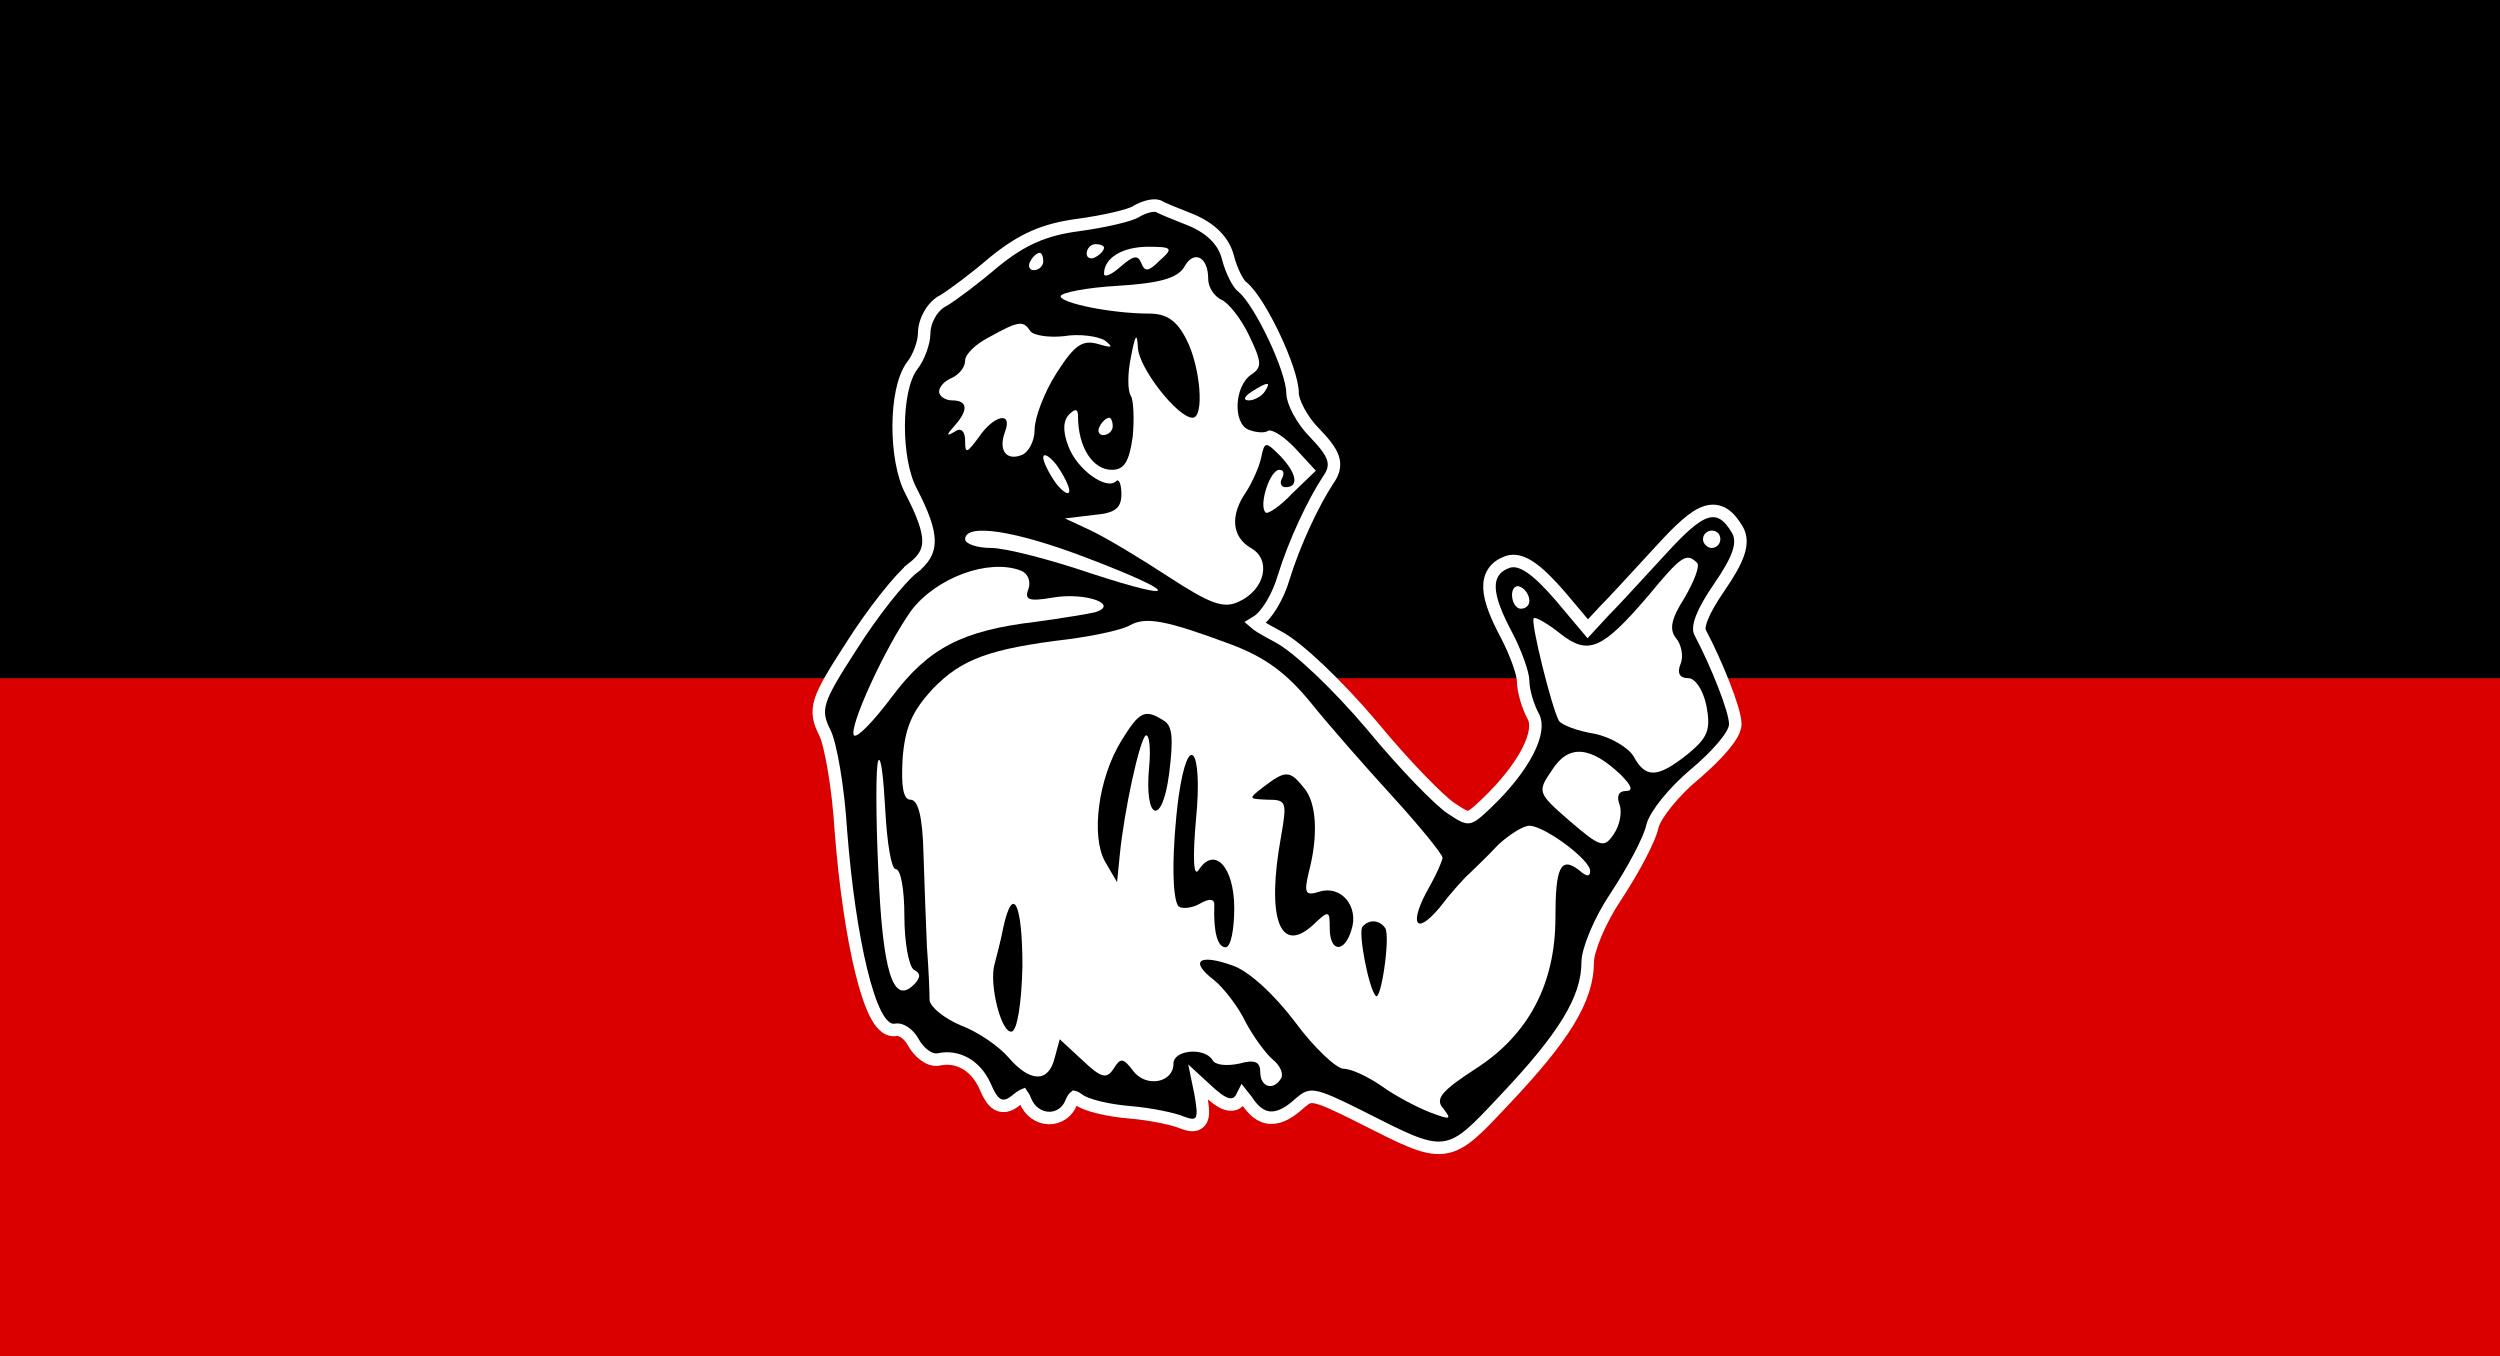 <svg width="800" height="434" viewBox="0 0 800 434" fill="none" xmlns="http://www.w3.org/2000/svg">
<rect x="0" y="0" width="800" height="434" fill="#333333" stroke="none"/>
<rect width="800" height="217" transform="translate(0 217)" fill="#DA0000"/>
<rect width="800" height="217" fill="black"/>
<path d="M318.146 83.79L318.119 83.811L318.094 83.833C312.088 89.02 304.781 94.43 302.071 96.079C300.104 97.01 298.548 98.73 297.493 100.566C296.413 102.446 295.734 104.661 295.734 106.736C295.734 108.079 295.327 109.985 294.607 111.95C293.889 113.906 292.94 115.708 292.006 116.875L291.99 116.895L291.975 116.914C290.393 118.997 289.326 121.991 288.638 125.26C287.94 128.575 287.593 132.368 287.575 136.206C287.54 143.798 288.795 151.959 291.518 157.108C295.405 164.604 297.123 169.493 297.123 173.125C297.123 176.471 295.651 179.004 292.054 181.83L293.29 183.402L292.054 181.83C289.902 183.521 286.647 187.168 283.177 191.575C279.666 196.034 275.809 201.434 272.438 206.771C266.946 215.282 263.846 220.329 262.635 224.112C261.998 226.104 261.846 227.84 262.153 229.598C262.45 231.292 263.156 232.884 264.001 234.575H264.001C264.383 235.338 264.862 236.772 265.377 238.842C265.882 240.871 266.393 243.388 266.874 246.235C267.834 251.929 268.659 258.872 269.072 265.744L269.073 265.762L269.074 265.78C270.468 283.626 272.842 299.504 275.619 310.823C277.002 316.464 278.511 321.078 280.099 324.253C280.887 325.829 281.759 327.184 282.744 328.129C283.733 329.076 285.101 329.842 286.72 329.534L286.75 329.528L286.78 329.521C287.313 329.403 288.22 329.549 289.329 330.26C290.399 330.946 291.417 332.015 292.09 333.249C293.038 334.987 294.324 336.537 295.728 337.601C297.029 338.586 298.844 339.449 300.7 338.96C306.289 337.824 312.074 340.795 315.074 347.272C315.706 348.746 316.306 349.995 316.919 350.976C317.519 351.937 318.253 352.845 319.238 353.385C320.344 353.992 321.507 353.999 322.596 353.621C323.581 353.279 324.517 352.622 325.404 351.883C326.205 351.216 326.767 350.823 327.166 350.616C327.221 350.588 327.269 350.565 327.31 350.547C327.509 350.827 327.763 351.326 328.09 352.176L328.095 352.188L328.1 352.201C329.486 355.667 332.45 357.667 335.555 357.762C338.679 357.859 341.651 356.009 342.922 352.489C343.215 351.856 343.463 351.466 343.655 351.237C343.73 351.147 343.786 351.095 343.822 351.066C343.84 351.07 343.862 351.077 343.891 351.087C344.075 351.151 344.377 351.305 344.825 351.637C345.57 352.256 346.599 352.755 347.664 353.167C348.801 353.607 350.156 354.012 351.636 354.373C354.595 355.095 358.171 355.666 361.738 355.951C364.98 356.222 368.512 356.764 371.539 357.377C374.626 358.001 377.003 358.661 378.033 359.119L378.088 359.143L378.143 359.164C379.23 359.571 380.356 359.949 381.34 359.996C381.869 360.022 382.517 359.963 383.145 359.635C383.812 359.287 384.257 358.74 384.525 358.144C384.983 357.123 384.961 355.841 384.862 354.662C384.754 353.38 384.496 351.739 384.15 349.729L384.144 349.697L384.138 349.666L383.444 346.295L385.803 348.465C385.807 348.469 385.811 348.472 385.814 348.476C387.16 349.75 388.352 350.78 389.41 351.559C390.451 352.324 391.469 352.926 392.459 353.231C393.492 353.549 394.655 353.583 395.725 352.96C396.692 352.397 397.256 351.479 397.612 350.619C397.641 350.563 397.669 350.509 397.695 350.458C398.003 350.828 398.378 351.335 398.846 352.01C400.879 355.194 403.306 357.507 406.566 357.657C409.68 357.801 412.775 355.902 416.011 352.95C417.091 352.006 417.808 351.496 418.482 351.229C419.083 350.99 419.786 350.892 420.916 351.099C422.107 351.317 423.69 351.857 425.988 352.861C428.269 353.857 431.142 355.259 434.893 357.134C435.685 357.534 436.454 357.924 437.203 358.302C442.908 361.189 447.377 363.45 451.03 364.967C455.158 366.681 458.547 367.582 461.771 367.231C465.053 366.873 467.838 365.257 470.841 362.686C473.557 360.361 476.644 357.081 480.575 352.903C480.939 352.516 481.311 352.121 481.69 351.718C500.247 332.053 508.068 319.849 508.068 307.847C508.068 306.056 508.963 302.765 510.653 298.764C512.307 294.848 514.607 290.521 517.167 286.748L517.176 286.734L517.185 286.721C519.855 282.646 522.527 278.146 524.643 274.126C526.699 270.22 528.349 266.547 528.848 264.143C529.306 262.496 530.93 259.816 533.453 256.713C535.942 253.651 539.116 250.41 542.348 247.717L541.12 246.242L542.348 247.716C545.751 244.88 548.891 241.815 551.199 239.11C552.351 237.761 553.328 236.463 554.03 235.298C554.676 234.226 555.289 232.95 555.289 231.736C555.289 230.44 554.857 228.573 554.251 226.538C553.623 224.429 552.734 221.909 551.68 219.204C549.575 213.801 546.772 207.561 543.96 202.216C543.679 201.634 543.596 200.275 544.63 197.64C545.625 195.104 547.472 191.846 550.213 187.871L550.215 187.869C553.291 183.395 555.301 179.87 556.263 176.986C557.244 174.043 557.213 171.493 555.821 169.292C554.602 167.286 553.283 165.58 551.672 164.548C549.92 163.426 547.989 163.204 545.918 163.856C543.98 164.465 541.952 165.825 539.732 167.738C537.485 169.672 534.889 172.309 531.819 175.659C530.21 177.401 528.511 179.25 526.808 181.103C521.414 186.971 515.98 192.884 513.265 195.599L513.236 195.628L513.209 195.657L508.082 201.211L499.265 190.726L499.256 190.715L499.246 190.704C495.607 186.505 492.559 183.504 489.953 181.691C487.4 179.915 484.799 178.958 482.329 179.856C480.537 180.508 479.013 181.498 477.982 182.99C476.945 184.49 476.556 186.279 476.639 188.243C476.799 192.036 478.742 196.972 482.077 203.226C483.561 206.059 484.911 209.166 485.886 211.889C486.895 214.707 487.401 216.842 487.401 217.847C487.401 219.505 487.804 221.586 488.383 223.579C488.97 225.594 489.783 227.678 490.701 229.36C491.857 231.479 491.528 235.23 488.872 240.406C486.294 245.429 481.8 251.227 475.798 256.956L475.795 256.958C474.114 258.569 472.912 259.685 471.926 260.433C470.944 261.177 470.371 261.401 469.968 261.455C469.6 261.504 469.108 261.449 468.201 261.013C467.257 260.56 466.092 259.811 464.399 258.683L464.386 258.673L464.372 258.664C462.657 257.562 458.927 254.129 454.209 249.236C449.557 244.412 444.106 238.341 439.002 232.132L438.992 232.12L438.982 232.109C433.522 225.669 427.57 219.366 422.2 214.277C416.904 209.257 412.001 205.251 408.652 203.57C406.446 202.398 404.751 201.456 403.492 200.672C402.55 200.085 401.942 199.64 401.569 199.31C401.688 199.236 401.835 199.15 402.016 199.052L402.028 199.046L402.039 199.04C402.961 198.527 403.836 197.702 404.62 196.789C405.425 195.853 406.227 194.715 406.982 193.463C408.487 190.967 409.877 187.898 410.762 184.807C414.319 173.325 420.337 160.751 424.942 153.697C425.682 152.657 426.31 151.578 426.636 150.405C426.982 149.162 426.96 147.917 426.552 146.621C425.8 144.234 423.717 141.694 420.568 138.407L420.553 138.392L420.538 138.377C418.612 136.451 416.849 133.977 415.575 131.592C414.262 129.134 413.623 127.062 413.623 125.902C413.623 123.816 412.901 120.928 411.874 117.881C410.824 114.767 409.378 111.266 407.773 107.862C406.168 104.458 404.387 101.116 402.66 98.326C400.968 95.594 399.214 93.203 397.634 91.873L397.573 91.821L397.508 91.775C396.965 91.387 396.105 90.254 395.183 88.411C394.313 86.671 393.53 84.587 393.007 82.636C391.694 77.105 387.478 73.1 381.3 70.453L381.269 70.44L381.237 70.427C378.746 69.459 376.333 68.493 374.444 67.703C373.498 67.308 372.695 66.961 372.084 66.682C371.778 66.543 371.531 66.425 371.344 66.331C371.154 66.235 371.076 66.188 371.067 66.183L371.066 66.183L370.843 66.034L370.589 65.949C369.989 65.749 369.348 65.76 368.87 65.803C368.339 65.85 367.759 65.964 367.168 66.127C365.986 66.453 364.626 67.014 363.341 67.817C363.016 68.021 362.27 68.341 361.041 68.731C359.861 69.105 358.379 69.5 356.692 69.892C353.322 70.675 349.219 71.427 345.248 71.975C334.022 73.416 327.016 76.637 318.146 83.79Z" fill="black" stroke="white" stroke-width="4"/>
<path fill-rule="evenodd" clip-rule="evenodd" d="M286.623 278.124C288.29 278.124 289.401 284.79 289.401 293.124C289.401 301.457 290.79 309.235 292.457 310.346C294.679 311.457 294.679 312.846 292.457 315.068C285.79 321.735 282.457 311.179 281.068 278.679C280.235 260.902 280.235 244.79 281.068 243.402C281.901 241.735 282.735 248.957 283.29 259.235C283.846 269.79 285.235 278.124 286.623 278.124Z" fill="white"/>
<path fill-rule="evenodd" clip-rule="evenodd" d="M518.568 247.846C522.179 251.457 522.734 253.123 520.234 253.123C518.012 253.123 517.179 254.79 518.29 257.568C519.123 260.068 518.29 264.234 516.345 267.012C513.29 271.457 512.179 271.179 502.457 262.846C491.901 253.679 491.901 253.401 496.623 246.457C501.901 238.123 508.845 238.679 518.568 247.846Z" fill="white"/>
<path fill-rule="evenodd" clip-rule="evenodd" d="M393.846 206.18C404.957 210.346 411.623 215.346 419.401 224.791C424.957 231.735 436.901 245.346 445.79 255.068C454.401 264.513 461.623 273.402 461.623 274.513C461.346 275.902 459.679 279.791 457.457 283.68C450.79 295.346 452.734 299.791 460.512 290.624C464.123 285.902 468.568 280.902 470.234 279.513C471.901 277.846 476.068 273.958 479.401 270.346C483.012 267.013 487.457 264.235 489.401 264.235C494.123 264.235 508.846 275.068 508.846 278.679C508.846 280.624 507.734 280.624 505.234 278.402C499.401 273.958 497.734 277.569 497.734 293.68C497.734 314.791 489.123 331.18 472.179 342.013C461.068 349.235 459.123 351.735 461.901 354.791C464.679 358.402 464.123 358.402 457.457 355.902C453.29 354.235 446.346 350.624 442.179 347.569C437.734 344.513 432.457 342.013 429.957 342.013C427.734 342.013 420.512 335.346 414.401 327.013C407.457 317.846 399.401 310.624 394.401 308.958C383.568 305.068 380.512 307.569 388.568 313.68C391.623 316.179 396.346 322.291 398.568 327.013C401.068 331.735 404.957 337.013 407.179 338.958C409.679 340.902 410.79 343.68 409.957 345.069C407.457 349.235 403.29 347.846 403.29 343.124C403.29 339.791 401.623 338.958 396.623 340.346C392.734 341.179 388.846 340.902 388.012 339.235C385.512 335.069 375.512 335.902 375.512 340.346C375.512 346.458 366.901 348.124 362.734 342.846C359.401 338.402 358.568 338.402 356.346 342.013C354.123 345.346 352.457 345.069 346.346 339.235L339.123 332.569L337.457 338.68C335.512 346.458 329.679 346.458 322.734 338.402C319.679 334.791 312.734 330.068 307.457 328.124C302.179 325.902 297.734 322.291 297.457 320.069C297.457 317.568 297.179 310.069 296.623 303.124C296.346 296.18 295.79 282.846 295.512 273.124C295.234 261.458 293.846 255.902 291.346 255.902C289.123 255.902 288.29 252.013 288.846 242.568C289.679 232.569 291.901 227.568 298.568 220.346C307.734 210.902 316.623 207.568 342.179 204.513C350.512 203.402 359.401 201.457 361.623 200.068C366.623 197.291 373.012 198.402 393.846 206.18Z" fill="white"/>
<path fill-rule="evenodd" clip-rule="evenodd" d="M489.401 192.289C489.401 193.678 488.29 194.79 486.623 194.79C485.234 194.79 483.846 192.845 483.846 190.345C483.846 188.123 485.234 187.012 486.623 187.845C488.29 188.678 489.401 190.623 489.401 192.289Z" fill="white"/>
<path fill-rule="evenodd" clip-rule="evenodd" d="M326.624 182.567C328.846 183.401 329.957 185.901 329.124 188.401C327.735 192.012 329.124 192.568 337.179 191.179C347.457 189.512 358.29 193.401 350.512 195.901C348.29 196.456 339.679 197.845 331.624 198.956C308.012 201.734 297.179 207.29 285.512 222.845C279.679 230.623 274.401 236.179 273.29 235.345C271.346 233.123 283.29 207.012 291.624 195.345C299.679 184.79 316.346 178.679 326.624 182.567Z" fill="white"/>
<path fill-rule="evenodd" clip-rule="evenodd" d="M543.012 180.07C544.123 180.903 542.179 185.903 539.123 191.181C534.679 198.125 534.123 201.459 536.346 204.237C538.012 206.181 538.846 210.07 537.735 212.57C536.623 215.348 537.457 217.014 540.234 217.014C542.457 217.014 544.957 220.625 546.068 225.903C547.457 233.403 546.623 235.903 540.234 241.181C530.512 248.959 526.623 249.237 522.735 242.014C521.068 239.237 515.512 235.903 510.235 234.792C504.957 233.959 499.679 232.014 498.846 230.625C496.624 226.737 489.679 198.959 490.79 197.848C491.346 197.292 495.235 199.514 499.401 202.848C508.29 209.792 512.735 207.848 527.457 190.625C538.012 177.848 539.679 176.737 543.012 180.07Z" fill="white"/>
<path fill-rule="evenodd" clip-rule="evenodd" d="M550.512 172.568C550.512 173.957 549.401 175.346 547.734 175.346C546.346 175.346 544.957 173.957 544.957 172.568C544.957 170.901 546.346 169.79 547.734 169.79C549.401 169.79 550.512 170.901 550.512 172.568Z" fill="white"/>
<path fill-rule="evenodd" clip-rule="evenodd" d="M347.457 178.403C377.457 189.792 378.568 193.125 348.846 183.403C335.79 178.958 321.623 175.347 317.179 175.347C312.457 175.347 308.846 173.958 308.846 172.569C308.846 167.292 324.957 169.792 347.457 178.403Z" fill="white"/>
<path fill-rule="evenodd" clip-rule="evenodd" d="M342.179 157.012C342.179 158.679 340.234 157.568 338.012 154.79C335.79 151.735 333.846 147.846 333.846 146.457C333.846 144.79 335.79 145.901 338.012 148.679C340.234 151.735 342.179 155.624 342.179 157.012Z" fill="white"/>
<path fill-rule="evenodd" clip-rule="evenodd" d="M356.068 136.456C356.068 137.845 354.679 139.234 353.012 139.234C351.624 139.234 351.068 137.845 351.901 136.456C352.735 134.79 354.124 133.679 354.957 133.679C355.512 133.679 356.068 134.79 356.068 136.456Z" fill="white"/>
<path fill-rule="evenodd" clip-rule="evenodd" d="M404.679 125.347C403.845 126.736 401.345 128.124 399.679 128.124C397.734 128.124 398.012 127.013 400.512 125.347C405.79 122.013 406.901 122.013 404.679 125.347Z" fill="white"/>
<path fill-rule="evenodd" clip-rule="evenodd" d="M329.679 105.902C330.512 107.291 335.512 108.124 340.512 107.569C345.234 106.735 351.346 107.569 353.568 108.958C356.346 111.18 356.068 111.458 351.346 110.069C346.346 108.68 343.846 110.346 338.012 119.513C334.123 125.624 331.068 133.68 331.068 137.569C331.068 141.18 329.123 144.791 326.901 145.624C321.901 147.569 319.401 143.957 321.623 138.124C324.123 131.457 318.012 132.846 313.29 139.791C309.401 145.069 308.846 145.346 308.846 141.18C308.846 137.846 307.457 136.735 305.512 138.124C302.734 139.791 302.734 139.235 305.512 136.18C309.957 131.18 309.679 128.124 304.679 128.124C302.457 128.124 300.512 126.735 300.512 125.346C300.512 123.68 302.457 121.735 304.679 120.902C306.901 119.791 308.846 117.569 308.846 115.346C308.846 113.402 312.179 110.069 316.623 107.846C326.068 102.569 327.457 102.569 329.679 105.902Z" fill="white"/>
<path fill-rule="evenodd" clip-rule="evenodd" d="M386.623 89.234C386.623 92.011 388.568 94.789 390.79 95.9C393.012 96.734 397.179 102.011 399.679 107.289C403.846 115.9 403.846 117.567 400.512 119.789C394.957 123.4 394.401 135.623 399.679 137.567C401.901 138.4 404.679 138.678 405.79 137.845C407.179 137.289 411.068 139.789 414.679 143.678L421.068 150.623L413.568 157.845C409.679 162.011 405.512 164.789 404.957 163.956C402.734 161.734 406.346 150.345 409.401 150.345C410.79 150.345 411.068 151.456 410.234 153.123C409.401 154.511 409.957 155.9 411.346 155.9C415.79 155.9 414.957 151.456 409.679 145.9C404.957 141.178 404.679 141.178 403.568 146.456C403.012 149.234 400.79 154.234 398.846 157.289C393.568 164.789 394.123 171.734 400.234 175.345C406.901 178.956 404.957 188.678 396.346 192.567C391.623 194.789 387.457 193.4 373.846 184.511C364.957 178.678 353.846 172.011 349.123 169.789L340.79 165.9L349.957 164.789C356.901 164.234 358.846 162.567 358.846 158.123C358.846 154.789 358.012 153.123 357.179 153.956C354.123 157.011 344.679 150.345 341.901 142.845C339.957 137.845 340.234 134.511 342.179 132.567C344.123 130.623 344.957 130.9 344.957 133.123C344.957 143.123 349.679 150.345 355.79 150.345C359.679 150.345 361.346 147.845 362.457 139.789C363.012 134.234 362.734 128.123 361.901 126.734C360.79 125.067 360.79 119.511 361.901 114.234C363.29 107.011 363.846 106.178 364.123 111.178C364.401 117.845 376.901 133.678 381.623 133.678C385.512 133.678 384.123 117.289 379.679 108.678C376.623 102.567 373.29 100.345 367.734 100.345C355.79 100.345 339.401 97.011 339.401 94.789C339.401 93.678 347.734 92.011 357.734 91.456C371.346 90.623 376.623 88.956 378.846 85.623C381.901 79.789 386.623 82.011 386.623 89.234Z" fill="white"/>
<path fill-rule="evenodd" clip-rule="evenodd" d="M333.846 83.678C333.846 85.067 332.457 86.456 330.79 86.456C329.401 86.456 328.846 85.067 329.679 83.678C330.512 82.011 331.901 80.9 332.735 80.9C333.29 80.9 333.846 82.011 333.846 83.678Z" fill="white"/>
<path fill-rule="evenodd" clip-rule="evenodd" d="M371.068 83.403C367.457 87.014 366.346 87.014 365.234 84.237C364.123 81.459 362.734 81.737 358.568 85.348C355.79 87.848 353.29 88.959 353.29 87.57C353.29 82.57 359.123 78.959 367.457 78.959C375.234 78.959 375.512 79.515 371.068 83.403Z" fill="white"/>
<path fill-rule="evenodd" clip-rule="evenodd" d="M353.29 79.234C353.29 80.067 352.179 81.456 350.512 82.29C349.123 83.123 347.734 82.567 347.734 81.179C347.734 79.512 349.123 78.123 350.512 78.123C352.179 78.123 353.29 78.679 353.29 79.234Z" fill="white"/>
<path fill-rule="evenodd" clip-rule="evenodd" d="M436.068 296.46C434.401 297.849 438.012 316.46 440.235 318.682C441.901 320.627 444.957 299.793 443.29 297.016C441.624 294.516 438.29 293.96 436.068 296.46Z" fill="black"/>
<path fill-rule="evenodd" clip-rule="evenodd" d="M321.068 296.737C320.234 301.181 318.846 306.181 318.29 308.404C316.346 314.793 320.512 331.181 323.846 330.07C325.512 329.515 326.901 321.181 327.179 309.237C327.179 288.959 324.123 282.848 321.068 296.737Z" fill="black"/>
<path fill-rule="evenodd" clip-rule="evenodd" d="M404.401 251.737C399.401 255.626 399.401 255.626 405.512 255.903C411.624 255.903 411.901 256.459 409.957 267.57C405.235 293.403 409.401 305.626 419.957 296.181C425.235 291.181 425.512 291.181 425.512 297.014C425.512 304.792 430.235 305.07 432.457 297.57C434.957 290.07 429.124 283.126 422.179 285.348C417.735 286.737 417.179 285.903 418.846 278.959C421.901 267.292 421.346 256.737 417.179 252.015C412.735 246.459 411.346 246.459 404.401 251.737Z" fill="black"/>
<path fill-rule="evenodd" clip-rule="evenodd" d="M377.179 254.793C374.957 271.459 374.957 287.848 377.179 290.07C378.29 290.904 381.346 290.626 383.846 289.237C387.179 287.293 388.846 287.57 388.568 290.07C388.29 298.404 389.679 303.126 392.179 303.126C393.846 303.126 394.957 297.57 394.957 290.626C394.957 277.293 388.568 270.626 383.568 278.404C381.901 280.904 381.623 274.515 382.734 262.015C384.957 239.515 380.234 233.404 377.179 254.793Z" fill="black"/>
<path fill-rule="evenodd" clip-rule="evenodd" d="M358.846 237.013C351.346 249.235 349.124 267.568 353.568 275.624L357.457 282.291L358.29 273.957C359.679 259.513 364.679 236.735 366.624 235.346C367.735 234.791 368.29 239.235 367.735 245.346C366.068 262.568 371.901 264.791 374.124 247.568C375.512 236.457 375.235 232.291 372.457 230.624C366.346 226.735 364.679 227.568 358.846 237.013Z" fill="black"/>
</svg>
